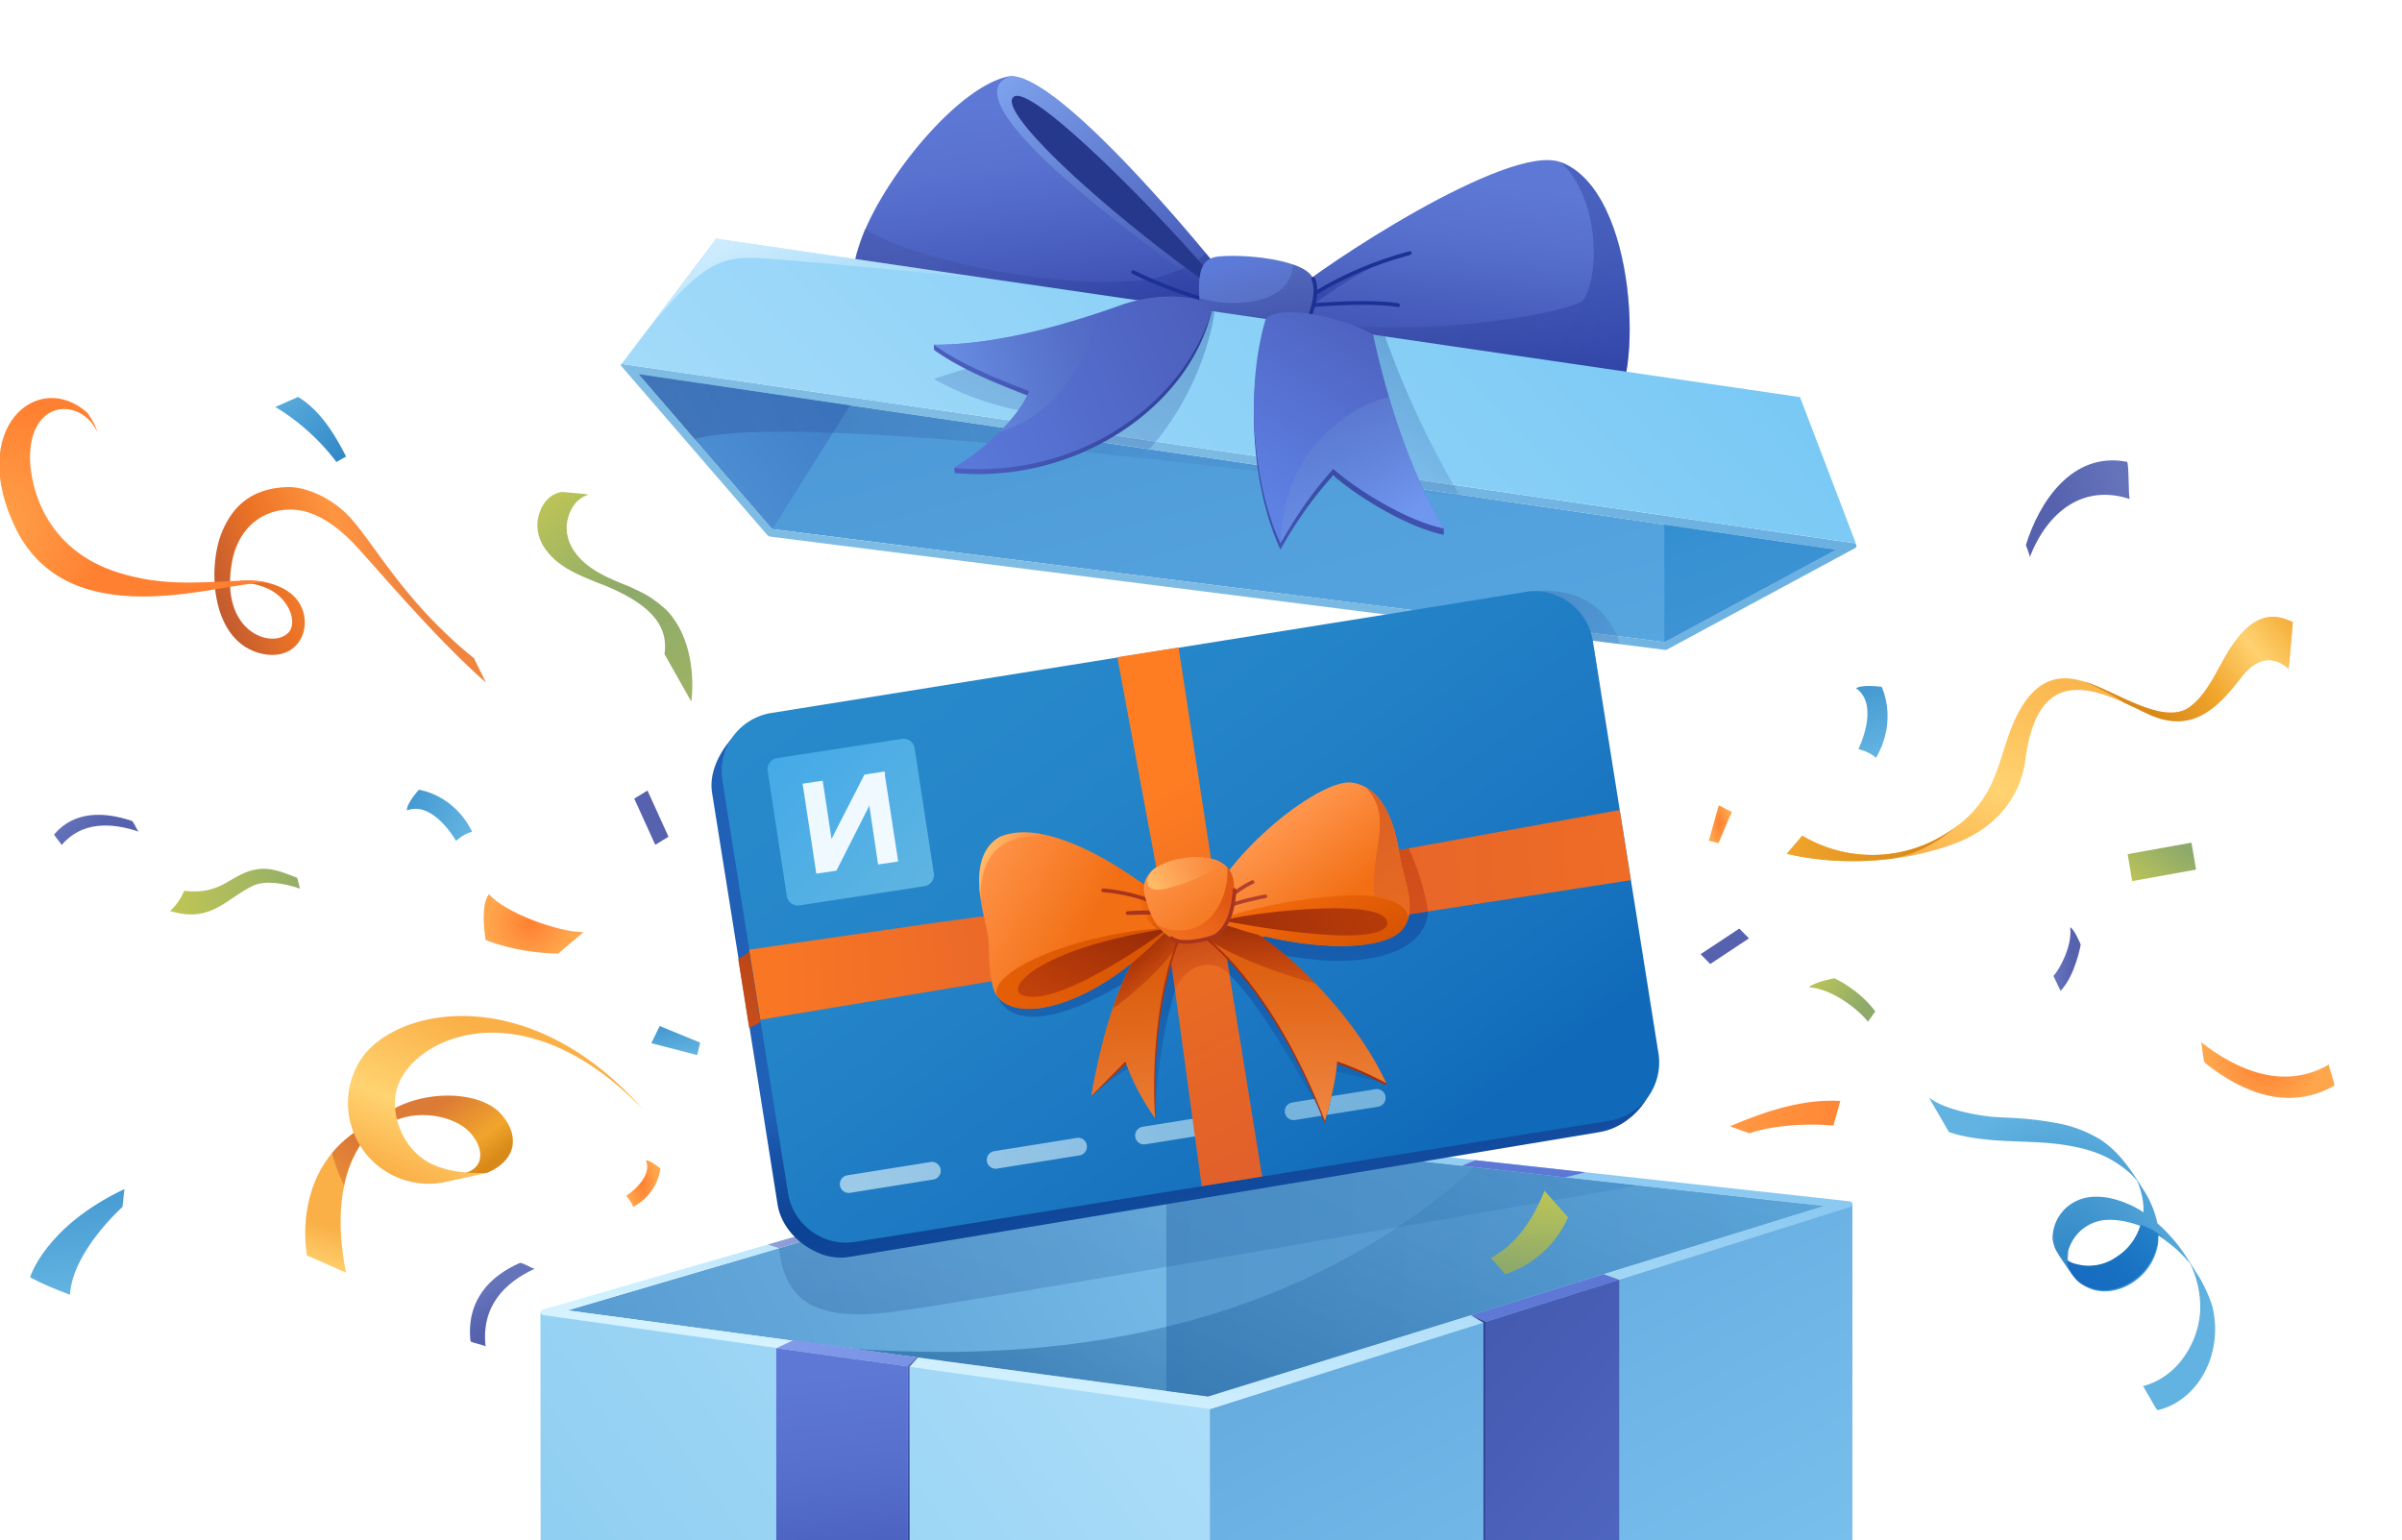 <svg xmlns="http://www.w3.org/2000/svg" fill="none" viewBox="0 0 343 220">
  <g clip-path="url(#a)">
    <g clip-path="url(#b)">
      <path fill="url(#c)" d="M55.98 159.13c-.95.51-2.1 1.34-3.2 2.6a16.26 16.26 0 0 0-3.63 7.59c-.68 3.22-.76 7.3.26 12.43l-5.57-2.45s-1.67-8.3 3.58-14.64a16.4 16.4 0 0 1 4.3-3.63 21 21 0 0 1 4.26-1.9Z"/>
      <path fill="url(#d)" d="M52.77 161.73a16.5 16.5 0 0 0-3.63 7.59 24.67 24.67 0 0 1-1.73-4.65 16.41 16.41 0 0 1 4.3-3.64l1.06.7Z"/>
      <path fill="url(#e)" d="M53.5 160.28c5.25-4.9 14.67-4.8 17.94-1.3 2.68 2.86 2.62 6.57-1.86 8.52-3.83.55-4.61.24-4.61.24 4.37-.21 4.37-3.59 2.15-6-1.9-2.08-6.21-3.15-9.71-2.07-5.2 1.6-4.91 1-4.91 1l1-.39Z"/>
      <path fill="url(#f)" d="M36.16 126.48c1.73-.79 4.36-.36 6.68.43l-.4-1.55c-2.03-.77-3.76-1.55-5.76-1.21-3.71.56-4.89 3.75-10.37 3.07-.8 1.88-1.92 2.76-2.03 2.88 5.87 1.8 7.95-1.75 11.88-3.62Z"/>
      <path fill="url(#g)" d="M261.93 139.7s-2.99.57-3.6 1.3c3.65.23 7.52 3.67 8.4 4.92l1.06-1.47c-2.42-3.26-5.86-4.74-5.86-4.74Z"/>
      <path fill="url(#h)" d="M59.82 112.79s4.95.6 7.6 6c-1.25.29-2.3 1.3-2.3 1.3s-3.25-5.8-7.01-4.35c-.08-1.01 1.7-2.95 1.7-2.95Z"/>
      <path fill="url(#i)" d="M94.3 166.87s-.26 3.53-3.88 5.5c-.3-.86-1-1.59-1-1.59s3.87-2.48 2.82-5.08c.66 0 2.05 1.17 2.05 1.17Z"/>
      <path fill="url(#j)" d="M39.32 58.12a31.1 31.1 0 0 1 8.72 7.86l1.38-.78c-1.81-3.58-3.9-6.72-6.85-8.51l-3.25 1.43Z"/>
      <path fill="url(#k)" d="M262.78 157.23c-5.13-.31-10.42 1.33-15.75 3.62l2.78 1c3.79-1.32 9.1-1.4 12-1.11l.98-3.51Z"/>
      <path fill="url(#l)" d="m90.57 114.05 3 6.6 1.89-1.15-3-6.6-1.89 1.15Z"/>
      <path fill="url(#m)" d="M98.71 100.2c.36-2.7.26-8.12-2.6-11.96-.65-.99-1.9-2.01-2.87-2.67-1.02-.76-2.2-1.23-3.28-1.76-2.2-.9-4.42-1.73-6.3-3.28-1.6-1.32-2.82-3.19-2.74-5.37.1-1.93 1.23-4.07 3.22-4.53-.1.06-.55-.06-.63-.08l-1.42-.13-1.43-.13c-.15-.04-.4-.02-.65 0-1.82.41-2.9 2.08-3.21 3.87-.31 2.12.58 3.98 2.07 5.43 1.68 1.67 3.88 2.57 6 3.45 9.1 3.32 10.51 7.02 10.02 10.38l3.83 6.78Z"/>
      <path fill="url(#n)" d="M315.85 186.32a22.29 22.29 0 0 0-1.7-3.76c-1.18-1.83-2.27-3.75-3.68-5.41-.75-.87-1.5-1.66-2.4-2.45a14.1 14.1 0 0 0-1.8-4.49c-1.76-2.78-3.45-5.57-6.32-7.45a17.98 17.98 0 0 0-5.46-2.21c-3.97-.8-5.99-.83-9.95-1.05-2.02-.2-6.88-.97-9.1-2.78l2.86 4.95c1.95.68 4.06.95 6.16 1.15 3.8.3 7.59.14 11.32.86 1.94.35 3.73.88 5.45 1.8.98.55 1.8 1.1 2.62 1.8.5.4.91.87 1.33 1.35.6 1.44.96 2.97.91 4.5-.74-.47-1.4-.85-2.13-1.16-2.28-1-5.12-1.57-7.43-.47a5.92 5.92 0 0 0-3.43 5.26c.01.49.19 1.05.36 1.53.51 1.04 1.26 2 1.93 3.03.5.72.92 1.35 1.58 1.9.58.4 1.15.7 1.8.93 2.12.67 4.36.05 6.1-1.2a8.1 8.1 0 0 0 3.34-5.58c0-.32-.01-.65.06-.9.99.71 1.97 1.42 2.88 2.28.5.47 1 1.03 1.5 1.58l.08.08a14.35 14.35 0 0 1 1.45 6.84c-.29 4.78-3.48 9.55-8.21 10.71.08 0 .33.4.33.48l.76 1.28c.08.15.93 1.75 1.09 1.67a9.56 9.56 0 0 0 3.2-1.45c4.28-3.02 5.83-8.72 4.5-13.62Zm-10.2-11.24a8.4 8.4 0 0 1-3.43 4.53c-1.75 1.1-3.92 1.63-5.95.95a3.08 3.08 0 0 1-1.06-.45c-.02-.73.04-1.46.35-2.12a6.04 6.04 0 0 1 5.07-3.76c1.7-.12 3.4.25 5.03.85Z"/>
      <path fill="url(#o)" d="M295.64 181.55c.34.55.68 1.03 1.25 1.5.5.4 1.15.7 1.8.93 2.11.68 4.36.06 6.1-1.2a8.1 8.1 0 0 0 3.34-5.58c0-.32-.01-.64.06-.89.17.16.41.23.58.4v-.09a9.2 9.2 0 0 0-3.11-1.7 7.97 7.97 0 0 1-3.36 4.53 6.83 6.83 0 0 1-5.95 1.03 3.06 3.06 0 0 1-1.06-.46 4 4 0 0 1 .13-1.38 3.23 3.23 0 0 0 .23 2.9Z"/>
      <path fill="url(#p)" d="M18.82 117.23c-3.9-1.3-8.16-1.48-11.07 1.91-.13.12 1.12 1.45 1.03 1.56 2.9-3.43 7.15-3.25 11.07-1.92-.18-.06-.43-.64-.51-.78-.08-.13-.34-.7-.52-.77Z"/>
      <path fill="url(#q)" d="M289.29 77.84c.08.28.62 1.5.54 1.76 2.52-6.49 7.63-10.55 14.32-8.32-.26-.07-.1-5.28-.43-5.33-7.92-1.53-12.6 5.93-14.43 11.9Z"/>
      <path fill="url(#r)" d="M314.91 151.83c5.38 4.29 11.95 6.87 18.4 3.23.24-.2-.96-2.96-.7-3.05-6.38 3.69-12.97 1-18.38-3.23.18.14.28 1.28.31 1.5.04.33.13 1.36.38 1.55Z"/>
      <path fill="url(#s)" d="M74.22 180.37c-4.21 1.87-7.65 5.25-7.04 11.15.06.25 2.17.58 2.16.8-.66-5.87 2.85-9.22 7.04-11.14-.14.06-.9-.35-1.05-.42-.22-.1-.92-.47-1.1-.39Z"/>
      <path fill="url(#t)" d="M297.12 134.91s-.86-2.16-1.51-2.49c.36 2.7-1.59 6.13-2.38 6.96l1.01 2.13c2.13-2.23 2.88-6.6 2.88-6.6Z"/>
      <path fill="url(#u)" d="M268.69 98.08s2.37 4.69-.8 10.15c-.99-.93-2.52-1.24-2.52-1.24s3.14-6.25-.33-8.7c.9-.59 3.64-.2 3.64-.2Z"/>
      <path fill="url(#v)" d="M4.3 182.41s2.1-7.21 13.47-12.6l-.28 2.56s-7.15 6.35-7.5 12.54c-4.18-1.57-5.68-2.5-5.68-2.5Z"/>
      <path fill="url(#w)" d="m79.7 136.19 3.62-3.07c-3.52.04-11.28-2.79-13.49-5.42-1.35 1.64-.48 6.54-.48 6.54s4.2 1.84 10.35 1.95Z"/>
      <path fill="url(#x)" d="m248.37 132.61-5.53 3.66 1.38 1.4 5.53-3.66-1.38-1.4Z"/>
      <path fill="url(#y)" d="m99.99 148.9-5.79-2.37-1.19 2.45 6.55 1.7.42-1.8v.01Z"/>
      <path fill="url(#z)" d="m245.4 120.41 1.9-4.45-1.87-.95-1.41 5.05 1.38.35Z"/>
      <path fill="url(#A)" d="m304.47 125.83 9.12-1.64-.65-3.85-9.12 1.64.65 3.85Z"/>
      <path fill="url(#B)" d="M172.8 200.18V220H77.2l-.03-32.6 33.68 4.5 18.2 2.43 43.75 5.85Z"/>
      <path fill="url(#C)" d="M264.52 171.87V220h-91.76v-18.78h.04l39.41-12.61 19.01-6.09 33.3-10.65Z"/>
      <path fill="url(#D)" d="m262.2 78.5-24.53 13.2-127.38-16.14L99.18 62.7l-6.4-7.45-1.6-1.8.3.05 29.9 4.4 116.29 17.02 16.58 2.46 7.95 1.12Z"/>
      <path fill="url(#E)" d="m265.07 77.8-.04-.05a.28.28 0 0 0-.26-.18l-57.21-8.32-12.6-1.84L88.82 51.98h-.08a.1.1 0 0 0-.06.03v.04c-.03.03-.03.15 0 .18l20.86 24.15c.11.14.3.22.48.26l105.02 13.29 16.25 2.06 6.48.82c.07 0 .19 0 .26-.04l26.88-14.5c.19-.1.23-.3.15-.48Zm-27.4 13.89-6.74-.86-15.35-1.94-105.29-13.33-14.41-16.7-3.63-4.2-1.02-1.2.24.04.4.06 96.54 14.15 8.07 1.19 11.9 1.74 35.03 5.13 18.8 2.73-24.54 13.19Z"/>
      <path fill="url(#F)" d="M173.5 40.35a59.5 59.5 0 0 0-12.86-15.57l-11-9.5s-5.7-3.84-6.25-3.2c-.6.63-.64 9.38-.3 10.24.33.85 10.74 13.34 11.78 14.23 1.04.9 13.84 6.3 13.84 6.3l4.75.78.04-3.28Z"/>
      <path fill="url(#G)" d="m176.66 43.4-1.75.34-2.08.37-19.78 3.58-.49.08-6.95 1.23s-3.16-.56-7.17-1.53c-6.62-1.64-15.62-4.54-16.4-8.38-.04-.19-.04-.38-.04-.56-.03-.82.19-1.86.56-3.02.26-.85.6-1.78 1-2.75 3.68-8.54 13.31-20.16 20.23-21.8 6.54-1.64 28.47 25.22 30.04 27.2.07.07.07.1.07.1l-.33 2.1a2.6 2.6 0 0 0-.56-.86c-.15-.19-.3-.38-.4-.56-4.77-5.92-25.44-27.53-27.93-25.07-2.16 2.12 12.38 15.64 27.51 26.45.45.33.93.63 1.38.93.3.22.63.45.93.63l.22.15.49.34h.03c.41.37.9.7 1.42 1.04Z"/>
      <path fill="url(#H)" fill-rule="evenodd" d="M172.8 39.22a3.3 3.3 0 0 1-.2-.28c-4.76-5.92-25.43-27.53-27.92-25.07-2.16 2.12 12.38 15.64 27.51 26.45l.6.42v.1h-.82s-38.05-26-27.85-29.9c.16-.03.32-.05.5-.04 4.42.29 13.46 9.3 20.33 16.9 2.87 3.2 5.58 6.4 7.84 9.18v2.24Z" clip-rule="evenodd"/>
      <path fill="url(#I)" d="m175.2 42.03-.07.3v.07l-.22 1.23v.08l-.34 1.71-.48 2.61-21.04-.4h-.49l-14.13-.3c-6.61-1.64-15.61-4.55-16.4-8.43-.03-.1-.03-.26-.07-.44-.03-.82.19-1.87.56-3.02.26-.85.6-1.79 1-2.76 4.8 3.47 24.2 8.56 38.78 7.42 4.86-.38 8.9-2.81 9.88-3.95l1.64 2.01c1.45.08-2.53 3.58-1.48 3.61.44.04.85 0 1.19.04.37 0 .67 0 .89.04h.26c.33.19.52.19.52.19v-.01Z"/>
      <path fill="url(#J)" d="M230.05 58.2c-4.54 3.13-18.74-2.02-18.74-2.02l-30.45-9.27.11-.15 2.46-4.1c5.31-4.7 31.9-22.2 39.37-19.52 11.26 4.1 11.78 31.96 7.25 35.06Z"/>
      <path fill="url(#K)" d="M198.97 36.83c-5.4 2.04-11.57 6.6-12.89 7.93-.84 5.73-2.49 4.67-2.49 4.67l-.5-3.14.86-4.35 2.72.6s3.42-2.05 5.12-2.84c2.19-1.25 7.18-2.87 7.18-2.87Z"/>
      <path fill="url(#L)" d="M230.05 58.2c-4.54 3.13-18.74-2.02-18.74-2.02l-30.45-9.27.11-.15 2.27-1.45c18.07 3.68 40.83-.61 42.82-2.43 2.43-3.53 2.38-14.64-3.26-19.78 11.26 4.14 11.78 32 7.25 35.1Z"/>
      <path fill="url(#M)" d="M217.03 56.9c8.1 1.37 12.72.44 12.53-.75-.3-1.6-11.12-3.1-37.07-5.29-16.91-1.45 24.54 6.04 24.54 6.04Z"/>
      <path stroke="#1D3094" stroke-linecap="round" stroke-linejoin="round" stroke-width=".53" d="M184.61 44.05c.74-.53 6.73-5.26 16.7-7.9"/>
      <path stroke="#1D3094" stroke-linecap="round" stroke-linejoin="round" stroke-width=".53" d="M183.95 44.06c2.27-.56 11.77-1.18 15.69-.47m-27.18-.7a59.85 59.85 0 0 1-10.64-4.03"/>
      <path fill="url(#N)" d="M187.51 43.34a27.12 27.12 0 0 1-2.9 6.55l-12.97-4.4-.07-.03c-.08-.56-.15-1.12-.19-1.6-.48-4.73.11-6.52 1.86-7.08 1.45-.45 7.62-.33 11.4 1 1.27.43 2.27 1.01 2.73 1.76a2.8 2.8 0 0 1 .12.21c.18.36.27.77.3 1.22.05.71-.06 1.52-.27 2.37Z"/>
      <path fill="url(#O)" d="M187.81 41.13c.08 4.11-3.1 8.62-3.19 8.76l-12.94-4.25-.04-.16c-.13-.63-.3-2.51-.36-2.95 3.28 1.26 12.98 1.64 13.36-4.76 1.27.44 2.27 1.02 2.73 1.76a2.76 2.76 0 0 1 .12.22c.15.37.25.78.3 1.22.02.05.02.1.03.16Z"/>
      <path stroke="#1D3094" stroke-linecap="round" stroke-linejoin="round" stroke-width=".53" d="M187.52 39.83s1.49 2.42-2 8.46"/>
      <path fill="url(#P)" d="m260.42 172.24-87.93 27.2-5.95-.79-45.16-6.08h-.01l-40.34-5.43 30.22-8.89c24.47-7.21 54.96-16.22 55.3-16.44l34.55 3.84 32.83 3.64 26.5 2.95Z"/>
      <path fill="url(#Q)" d="m166.55 161.8 93.87 10.44-87.93 27.2-5.94-.79-85.52-11.51s84.96-24.96 85.52-25.33Zm-.3-1.15.4.49c-2.56.9-76.66 22.28-89.19 25.9-.4.1-.37.7.08.77l95.21 13.42 91.5-28.88c.41-.1.34-.74-.07-.78l-97.26-10.7-.67-.22Z"/>
      <path fill="url(#R)" d="m260.43 172.23-87.93 27.2-5.95-.79V161.8s93.32 10.43 93.88 10.43Z"/>
      <path fill="url(#S)" fill-opacity=".65" d="M233.93 169.3c-22.9 3.99-97.7 17-106.79 18.1-11.27 1.38-15.11-2.03-15.9-9.15 24.48-7.21 54.97-16.22 55.3-16.44l34.57 3.84 32.82 3.64Z" opacity=".61"/>
      <path fill="url(#T)" d="m190.67 166.87.15-.34c.3.08-.15.34-.15.34Z" opacity=".46"/>
      <path fill="url(#U)" d="m109.66 177.73 1.59.52 5.77-1.7-1.14-.63-6.22 1.81Z"/>
      <path fill="url(#V)" d="M117.18 179.05c-3.05-1.15-5.62-3.83-6.14-7l-2.82-17.84-6.55-41.06c-.81-5.4 5.32-11.07 8.03-11l106.63-15.98c4.58-.74 10.38 2.54 11.38 7.2l8.56 58.27c.75 4.58-3.32 9.34-7.93 10.05L137 176.9l-15.54 2.57c-1.41.3-2.9.11-4.28-.4Z"/>
      <path fill="url(#W)" fill-opacity=".69" d="m231.3 91.98-16.26-2.05.53-1.04 1.9-3.7c.22-.42.63-.7 1.1-.74 8.1-.72 11 3.39 12.36 6.38.12.28.2.57.28.85l.08.3Z" opacity=".61"/>
      <path fill="url(#X)" d="M116.77 176.41a8.4 8.4 0 0 1-4.24-6.03l-2.94-18.33-6.43-40.58a8.42 8.42 0 0 1 6.99-9.65l90.68-14.53 16.99-2.75a8.4 8.4 0 0 1 9.48 6.26l.15.7 9.37 58.9a8.42 8.42 0 0 1-7 9.65L136.85 175l-10.4 1.68-4.32.67a8.16 8.16 0 0 1-5.35-.93Z"/>
      <g opacity=".7">
        <path fill="url(#Y)" d="m132.88 165.95-11.88 1.9a1.26 1.26 0 0 0 .4 2.5l11.87-1.9a1.26 1.26 0 0 0-.4-2.5Z"/>
        <path fill="url(#Z)" d="m153.85 162.5-11.88 1.9a1.26 1.26 0 0 0 .4 2.49l11.87-1.9a1.27 1.27 0 0 0-.4-2.5Z"/>
        <path fill="url(#aa)" d="m175.03 159.02-11.87 1.9a1.26 1.26 0 0 0 .4 2.5l11.87-1.9a1.26 1.26 0 0 0-.4-2.5Z"/>
        <path fill="url(#ab)" d="M197.85 156.6a1.26 1.26 0 0 0-1.45-1.05l-11.87 1.9a1.26 1.26 0 0 0 .4 2.5l11.87-1.9a1.26 1.26 0 0 0 1.04-1.45Z"/>
      </g>
      <path fill="url(#ac)" d="M203.93 130.16c-.35 6.01-9.1 8.53-20.88 6.2-11.77-2.33 3.68 10.08 3.68 10.08l11.24 8.26-7.3-1.7-1.47 7.1s-10.43-19.81-15.03-21.87c-4.6-2.05-6.03 2.27-6.03 2.27s-2.83 7.37-3.19 19.2l-2.4-7.27c-.89-.58-3.57 1.42-6.73 4.1l5.93-16.93s-15.78 10.7-19.41 2.57c-3.64-8.13 28.01-14.33 28.01-14.33l29.94-3.77 3.64 6.1Z"/>
      <path fill="url(#ad)" d="m128.78 105.52-17.82 2.75a1.6 1.6 0 0 0-1.34 1.83l2.73 17.85c.13.87.96 1.48 1.83 1.35l17.82-2.74a1.62 1.62 0 0 0 1.35-1.83l-2.74-17.86a1.6 1.6 0 0 0-1.83-1.35Z"/>
      <path fill="url(#ae)" d="m126.4 110.57-.1-.39-2.86.44-4.7 9.19-1.26-8.32-2.87.43 1.96 12.85 2.87-.43 4.7-9.28 1.25 8.4 2.87-.43-1.91-12.41.04-.05Z"/>
      <path fill="url(#af)" d="m232.88 125.7-28.95 4.46-4.2.65-28.98 4.47-46.55 7.75-15.62 2.6-1.6-10.01 25.81-3.73 37.1-5.07 29.3-5.32 1.7-.3 30.39-5.52 1.6 10.02Z"/>
      <path fill="url(#ag)" d="m203.93 130.16-4.2.65-1.76-3.82 1.22-5.49 1.97-.34a35.63 35.63 0 0 1 2.77 9Z"/>
      <path fill="url(#ah)" d="m180.22 168.03-8.62 1.37-3.8-27.9-1.58-11.62-.01-.08-6.66-35.95 8.74-1.38 5.62 36.51.96 5.97.7 4.26 4.66 28.82Z"/>
      <path fill="url(#ai)" d="M175.56 139.2c-2.32-2.56-6.26-1.6-7.76 2.3l-1.59-11.62 5.59-2.9s1.8 4.39 3.07 7.97l.69 4.26Z"/>
      <path fill="url(#aj)" d="M190.86 151.9c-.16 3.29-1.74 8.5-1.74 8.5s-7.44-21.08-20.5-28.81c0 0-3.1-2.73 2.18-1.92 2 .29 4.39 1.3 6.9 2.85 3.25 2 6.79 4.8 10.04 8.18 4.02 4.15 7.88 9.04 10.23 14.04l-.08.25s-3.53-1.96-7.02-3.1Z"/>
      <path fill="url(#ak)" d="M190.94 151.6c-.16 3.3-1.75 8.5-1.75 8.5s-7.43-21.07-20.5-28.8c0 0-3.09-2.73 2.19-1.91 1.99.28 4.39 1.3 6.9 2.84 3.25 2 6.79 4.8 10.03 8.18 4.1 4.24 7.8 9.24 10.16 14.29 0 0-3.54-1.96-7.03-3.1Z"/>
      <path fill="url(#al)" d="M187.85 140.41v.08s-10.07-2.73-15.43-6.35l1.46-1.87 3.94-.04c3.2 1.96 6.74 4.8 10.03 8.18Z"/>
      <path fill="url(#am)" d="M167.47 137c-2.31 7.4-2.8 16.84-2.4 22.7l-3.85-8.14-5.36 5s1.21-6.67 3.24-12.53c1.3-3.7 3.25-7.93 6.26-11.8 0 0 6.5-4.23 4.67-1.18a27.3 27.3 0 0 0-2.56 5.94Z"/>
      <path fill="url(#an)" d="M167.19 136.95c-2.23 7.45-2.68 16.85-2.23 22.75a32.59 32.59 0 0 1-4.27-8.1l-4.87 4.93s1.06-6.63 3.05-12.5A41.82 41.82 0 0 1 165 132.2s6.46-4.27 4.67-1.22a29.72 29.72 0 0 0-2.48 5.98Z"/>
      <path fill="url(#ao)" d="M169.7 130.97c-1.01 1.71-.93 1.8-1.58 4-1.01 1.95-5.48 6.47-9.22 9.07a41.8 41.8 0 0 1 6.13-11.84c0 .04 6.46-4.23 4.68-1.22Z"/>
      <path fill="url(#ap)" d="m166.82 127.35-.1 1.12-.23 2.8v.05l-.02.22-.09 1.02v.02l-.04.44v.1l-.07.07-1.56 1.53a45.1 45.1 0 0 1-2.45 2.22l-.5.42-.07.06c-8.02 6.52-15.9 8.07-18.84 5.35a3.57 3.57 0 0 1-.56-.65c-.2-.32-.4-.73-.52-1.18-.5-2.07-.53-4.07-.57-5.78-.04-.81-.08-1.58-.25-2.23-.12-.76-.62-2.47-.91-4.44-.48-3.21-.41-7.14 2.7-8.95 2.43-1.06 5.4-.76 8.38.19 4.37 1.38 8.77 4.15 11.46 6.04a53.22 53.22 0 0 1 2.66 1.99l.9-.23.68-.18Z"/>
      <path fill="url(#aq)" d="M167.31 133a2.6 2.6 0 0 1-.96.02c-2.31-.37-4.1-3.6-3.76-7.25l.8.57c1.16.85 1.85 1.42 1.85 1.42l.9-.23.6.94c1.29 2.16 2.1 4.25.57 4.54Z"/>
      <path stroke="#A8341E" stroke-linecap="round" stroke-linejoin="round" stroke-width=".52" d="M163.86 128.53c-2.85-1.14-6.34-1.38-6.34-1.38m6.74 3.19-3.25.06c.2-.04 2.84-.18 3.25-.06Z"/>
      <path fill="url(#ar)" d="M176.57 126.99c.04.12.04.24.04.37.6 3.58 3.9 5.65 3.9 5.65s-4.51-.4-5.45-1.87c-.93-1.46 1.5-4.15 1.5-4.15Z"/>
      <path fill="url(#as)" d="M167.98 132.46s-.95-.35-1.28.3c-.16.29-1.13 1.23-1.95 2-9.54 9.32-19.77 11.4-22.41 7.4-1.14-3.7 12.4-9.32 25.63-9.7Z"/>
      <path fill="url(#at)" d="M170.91 129.69c-.72 1.5-.05.16 0 0Z"/>
      <path fill="url(#au)" d="M201.1 131.1a5 5 0 0 1-.78 1.54c-.32.4-.75.75-1.27 1.04-4.04 2.3-13.72 1.68-21.55-.88-.61-.2-2.07-.56-2.68-.81-.53-.2.16-.28-.37-.53a26.21 26.21 0 0 1-3.53-1.79l.94-1.91c.08-.16.64 1.22.73 1.02 4.66-8.87 16.48-17.62 20.5-17.01.72.1 1.36.34 1.94.66 2.86 1.62 4.1 5.55 4.64 8.53.04.33.12.65.16.98.45 3.01 2.03 6.47 1.26 9.16Z"/>
      <path stroke="#B2412B" stroke-linecap="round" stroke-linejoin="round" stroke-width=".52" d="M180.7 128s-4.3.78-6.53 1.88c1.5-2.53 4.7-3.91 4.7-3.91"/>
      <path fill="url(#av)" d="M201.1 131.14a5.14 5.14 0 0 1-.78 1.55c-2.76 3.46-14.58 2.88-23.43 0l-1.83-.62c-.24-.08.91-1.01.38-1.26a74.03 74.03 0 0 1 16.28-2.89 21.9 21.9 0 0 1 4.57.1c2.8.43 4.74 1.43 4.8 3.07v.05Z"/>
      <path fill="url(#aw)" d="M166.12 133.06c.03-.09-.25-.33-.32-.32-17.71 2.87-22.48 8.5-19.73 9.42 5.03 1.84 19.73-8.77 20.05-9.1Z"/>
      <path fill="url(#ax)" d="M175.35 131.62c.03-.09-.01-.31.13-.36 3.9-.99 23.48-3.33 22.6.86-1.78 3.58-22.73-.5-22.73-.5Z"/>
      <path fill="url(#ay)" d="M173.52 133.66c-.57.37-4.55.98-5.16.81a6.87 6.87 0 0 1-3.04-2.28c-.98-1.18-1.46-2.88-1.87-4.35-.4-1.5.2-2.85 1.42-3.83a10.68 10.68 0 0 1 4.1-1.46 10 10 0 0 1 4.76.28c.6.25 1.1.58 1.5 1.02.53.61.85 1.39.93 2.44.2 2.49-.69 6.19-2.64 7.37Z"/>
      <path fill="url(#az)" d="M173.53 133.66c-.57.37-4.55.98-5.16.81a6.87 6.87 0 0 1-3.05-2.28c6.14 2.65 10.2-2.64 9.95-8.34.53.61.85 1.39.94 2.44.16 2.48-.73 6.19-2.68 7.37Z"/>
      <path fill="url(#aA)" d="M166.36 126.94c-2.23.53-3.33-.65-1.82-2.64a8.7 8.7 0 0 1 4.42-1.71 10 10 0 0 1 4.75.28c.74 1.43-4.54 3.42-7.34 4.07Z"/>
      <path stroke="#A8341E" stroke-linecap="round" stroke-linejoin="round" stroke-width=".52" d="M167.31 133.98c1.22 1.06 4.88.29 6.22-.32.69-.4 2.51-1.92 2.76-6.55"/>
      <path fill="url(#aB)" d="M121.38 57.9 110.3 75.56l-17.5-20.3-1.57-1.8 30.15 4.44Z"/>
      <path fill="url(#aC)" d="m262.2 78.5-24.53 13.2V74.93l24.54 3.58Z"/>
      <path fill="url(#aD)" fill-opacity=".69" d="M254.77 77.53c-1.82-.3-135.52-20.67-155.56-14.82l-6.43-7.45-1.56-1.83.3.04 29.89 4.4 116.3 17.06 16.58 2.42.48.19Z" opacity=".61"/>
      <path fill="url(#aE)" d="M265.07 77.76a.28.28 0 0 0-.26-.19l-57.26-8.33-12.6-1.83-30.24-4.4-8.69-1.26-67.18-9.77h-.02c-.04 0-.06 0-.1.03l.03-.03 1-1.31 12.51-16.58 41 6h.05l29.56 4.32.17.02 17.99 2.63 6.75.99 59.26 8.66 8.03 21.04Z"/>
      <path fill="url(#aF)" fill-opacity=".69" d="m208.37 70.64-11.9-1.74-1.52-1.49-3.92-3.8V47.05l6.75.99a130.7 130.7 0 0 0 9.77 21.2l.82 1.4Z" opacity=".61"/>
      <path fill="url(#aG)" d="M151.12 119.72c-7.08-1.3-11.3 1.53-11.08 8.76-.48-3.2-.41-7.13 2.7-8.94 2.43-1.06 5.4-.76 8.38.18Z"/>
      <path fill="url(#aH)" d="M201.1 131.1c-.06-1.65-2-2.65-4.8-3.08-.81-6.1 2.89-11.25-1.27-15.58 2.86 1.61 4.1 5.55 4.64 8.53.05.32.13.65.17.97.44 3.01 2.03 6.47 1.25 9.16Z"/>
      <path fill="url(#aI)" fill-opacity=".69" d="m260.42 172.24-87.93 27.2-5.94-.79-45.17-6.08c43.94 3.3 71.58-10.05 89.24-25.87l49.8 5.54Z" opacity=".61"/>
      <path fill="url(#aJ)" d="m229 181.97 2.21.8-19.01 6-2.18-.95 18.97-5.85Z"/>
      <path fill="url(#aK)" d="M231.22 182.77V220H212.2v-31.23l19-6Z"/>
      <path fill="url(#aL)" fill-opacity=".69" d="m172.96 44.43.46.06c-.05.95-1.5 10.74-9.24 19.63l-8.69-1.26c1.5-1.27 2.08-3.65-3.84-3.65-9.96 0-18.28-5.08-18.28-5.08s4.13-1.65 15.96-4.24l23.53-5.48.1.02Z" opacity=".61"/>
      <path fill="url(#aM)" d="M206.16 76.38c-5.18-1.07-12.25-5.39-15.78-8.5a57.3 57.3 0 0 0-7.54 10.62c-4.02-8.68-5.03-22.28-2.09-32.05 2.1-2.15 10.89-.29 15.32 2.23 2.11 9.81 4.34 18.62 10.1 26.8v.9h-.01Z"/>
      <path fill="url(#aN)" d="M133.37 49.96c3.84 2.77 8.8 4.77 13.58 6.61-1.3 3.6-6.8 7.74-10.65 10.25v.73c16.9 1.6 33.34-8.97 36.75-23.18-.73-1.1-1.53-1.05-4.48-1.26a20.8 20.8 0 0 0-8.46 1.18c-6.84 2.4-16.77 5.67-26.74 4.94v.73Z"/>
      <path fill="url(#aO)" d="M206.16 75.47c-5.18-1.08-12.25-5.4-15.77-8.51-2 2.22-4.44 5.2-7.53 10.6l-.02.03c-4.02-8.68-5.03-22.28-2.09-32.06 2.1-2.15 10.89-.28 15.32 2.23a123 123 0 0 0 2.27 8.93c2.01 6.85 4.62 13.32 7.82 18.78Z"/>
      <path fill="url(#aP)" d="M173.05 44.37c-4.33 14.03-19.85 24.05-36.75 22.46a39.4 39.4 0 0 0 6.43-5.16c1.93-1.93 3.56-4 4.22-5.82-4.78-1.84-9.74-3.85-13.58-6.61 8.3 0 16.93-2.39 23.62-4.6 1.1-.37 2.13-.73 3.11-1.08 2.72-.95 5.6-1.37 8.47-1.17 2.95.2 3.76.88 4.48 1.98Z"/>
      <path fill="url(#aQ)" d="m130.87 193.85-1.27 1.29-18.75-2.59 2.46-1.17 17.56 2.47Z"/>
      <path fill="url(#aR)" d="M129.6 195.14V220h-18.75v-27.45l18.75 2.59Z"/>
      <path fill="url(#aS)" d="m131.06 193.87-.2-.02-1.26 1.29V220h.28v-24.8l1.18-1.33Z"/>
      <path fill="url(#aT)" d="m210.02 187.82 2.18.95V220h-.37v-31.11l-1.8-1.06Z"/>
      <path fill="url(#aU)" d="m223.5 168.14 2.89-.72-15.72-1.73-1.93.8 14.76 1.65Z"/>
      <path fill="url(#aV)" d="M156.99 44.63c-.8 3.23-4.2 14.17-14.26 17.04 1.93-1.93 3.56-4 4.22-5.82-4.78-1.85-9.74-3.85-13.58-6.61 8.3 0 16.93-2.39 23.62-4.61Z"/>
      <path fill="url(#aW)" d="M206.16 75.47c-5.18-1.08-12.25-5.4-15.77-8.52-2 2.22-4.44 5.2-7.53 10.6.44-14.55 11.25-19.94 15.47-20.86 2.02 6.84 4.63 13.32 7.83 18.78Z"/>
      <path fill="url(#aX)" d="M143.26 40.08c-1.43-.14-31.84-3.26-36.14-3.26-4.93 0-8.17 1.66-17.37 13.85l12.51-16.58 41 6Z"/>
      <path fill="url(#aY)" d="M327.4 88.85s-.48 5.8-.6 6.64c-.02.08-3.14-3.5-6.76 1.24-3.57 4.67-7.24 8.18-13.54 5.13-1-.48-2.05-1-3.1-1.47-6.01-2.7-12.55-4.17-14.17 8.03-.8 6.11-4.9 10.1-10.15 12.07a39.31 39.31 0 0 1-9.04 2.16 42.8 42.8 0 0 1-14.88-.72l2.2-2.58a19.58 19.58 0 0 0 20.13-.07c.86-.5 1.62-1.03 2.3-1.57l.07-.05c4.79-3.83 5.45-8.36 6.94-12.58 1.6-4.55 4.38-9.36 9.98-7.96.27.06.56.13.86.22 4.38 1.31 10.86 6.06 14.7 3.86 2.84-1.83 4.25-5.62 6.01-8.4 3.6-5.67 6.62-5.09 9.05-3.95Z"/>
      <path fill="url(#aZ)" d="M327.4 88.85s-.48 5.8-.6 6.64c-.02.08-3.14-3.5-6.76 1.24-3.57 4.67-7.24 8.18-13.54 5.13-1-.48-2.05-1-3.1-1.47-1.44-.95-3.32-2-5.76-3.05 4.38 1.31 10.86 6.06 14.7 3.86 2.84-1.83 4.25-5.62 6.01-8.4 3.6-5.67 6.62-5.09 9.05-3.95Z"/>
      <path fill="url(#ba)" d="M279.8 117.7c-2.8 2.3-5.58 4.23-9.76 4.94-5.29.64-10.63.34-14.88-.72l2.2-2.57a19.58 19.58 0 0 0 20.13-.07c.86-.5 1.62-1.03 2.3-1.57Z"/>
      <path fill="url(#bb)" d="m69.58 167.5-5.85 1.27a11.5 11.5 0 0 1-12.84-6.13 11.46 11.46 0 0 1 .5-11.12c4.77-7.68 24.08-11.68 40.46 6.95-16.99-17.63-32.82-10.45-35.12-3.16-1.15 3.68.76 8.79 4.68 10.8 3.48 1.79 8.17 1.38 8.17 1.38Z"/>
      <path fill="url(#bc)" d="M214.94 181.97a14.83 14.83 0 0 0 8.98-8.12l-3.37-3.8c-1.83 4.61-4.36 7.86-7.66 9.59l2.05 2.33Z"/>
      <path fill="url(#bd)" d="m105.42 136.99 1.58-1.06 1.6 10.04-1.62.87-1.56-9.85Z"/>
    </g>
    <path fill="url(#be)" d="M69.41 97.5c-7.68-6.73-16.85-17.83-19.24-20.22-2.38-2.38-4.69-3.82-6.93-4.32-4.4-.91-9.04 1.46-10.11 7.3-1.82 10.07 5.77 12.5 8.07 10.08 1.41-1.52-.07-5.37-3.64-6.55-1.37-.5-2.03-.47-3.35-.5-.26-.07.26-.29 0-.32 0 0 .25-.06.68-.03 1.1-.07 3.3-.07 5.64 1.15.18.08.35.2.53.33 4.41 2.84 2.71 10.22-3.53 8.97-7.46-1.55-7.96-12.39-5.8-17.5 1.6-3.78 4.35-6.17 9.29-6.33 2.25-.08 5.63 1.14 8.32 3.68 3.65 3.45 7.83 12.3 18.35 20.77l1.72 3.5Z"/>
    <path fill="url(#bf)" d="M12.46 58.95s1.1 1.42 1.43 2.74c-2.31-4.98-9.8-4.77-9.6 4.02.12 3.68 2 12.74 12.62 16.07 6.24 1.93 11.16 1.42 17.45 1.15 1.44-.09 3.33.07 4.07.35-4.7-.94-28.02 8.54-36.13-7.7-7.1-14.38 3.1-22.96 10.17-16.63Z"/>
  </g>
  <defs>
    <linearGradient id="c" x1="41.7" x2="47.46" y1="185.87" y2="164.06" gradientUnits="userSpaceOnUse">
      <stop offset=".22" stop-color="#FFD371"/>
      <stop offset=".52" stop-color="#FAB047"/>
    </linearGradient>
    <linearGradient id="d" x1="40.24" x2="54.77" y1="181.7" y2="155.25" gradientUnits="userSpaceOnUse">
      <stop stop-color="#EC7326" stop-opacity="0"/>
      <stop offset="1" stop-color="#C25B2F"/>
    </linearGradient>
    <linearGradient id="e" x1="64.58" x2="71.84" y1="156.47" y2="166.11" gradientUnits="userSpaceOnUse">
      <stop stop-color="#DC7B35"/>
      <stop offset=".6" stop-color="#F1A52C"/>
      <stop offset=".91" stop-color="#D88919"/>
    </linearGradient>
    <linearGradient id="f" x1="48.33" x2="24.79" y1="125.13" y2="128.4" gradientUnits="userSpaceOnUse">
      <stop offset=".11" stop-color="#8DAA6B"/>
      <stop offset=".95" stop-color="#BCC456"/>
    </linearGradient>
    <linearGradient id="g" x1="266.01" x2="258.82" y1="145.93" y2="139.9" gradientUnits="userSpaceOnUse">
      <stop offset=".11" stop-color="#8DAA6B"/>
      <stop offset="1" stop-color="#BCC456"/>
    </linearGradient>
    <linearGradient id="h" x1="52.94" x2="66.96" y1="113.14" y2="117.89" gradientUnits="userSpaceOnUse">
      <stop stop-color="#3389C7"/>
      <stop offset="1" stop-color="#62B3E1"/>
    </linearGradient>
    <linearGradient id="j" x1="39.32" x2="48.78" y1="54.32" y2="65.13" gradientUnits="userSpaceOnUse">
      <stop stop-color="#62B3E1"/>
      <stop offset="1" stop-color="#3389C7"/>
    </linearGradient>
    <linearGradient id="l" x1="67.52" x2="72.63" y1="100.83" y2="104.01" gradientUnits="userSpaceOnUse">
      <stop offset=".12" stop-color="#6573BB"/>
      <stop offset=".68" stop-color="#5662AE"/>
    </linearGradient>
    <linearGradient id="m" x1="101.68" x2="76.28" y1="102.63" y2="68.24" gradientUnits="userSpaceOnUse">
      <stop stop-color="#A1B562"/>
      <stop offset=".51" stop-color="#8DAA6B"/>
      <stop offset=".92" stop-color="#BCC456"/>
    </linearGradient>
    <linearGradient id="o" x1="297.62" x2="308.68" y1="183.52" y2="171.56" gradientUnits="userSpaceOnUse">
      <stop stop-color="#156CC1"/>
      <stop offset=".35" stop-color="#1971C2"/>
      <stop offset=".81" stop-color="#2581C8"/>
      <stop offset="1" stop-color="#2C8BCB"/>
    </linearGradient>
    <linearGradient id="p" x1="7.79" x2="17.16" y1="115.6" y2="120.82" gradientUnits="userSpaceOnUse">
      <stop offset=".12" stop-color="#6573BB"/>
      <stop offset=".68" stop-color="#5662AE"/>
    </linearGradient>
    <linearGradient id="q" x1="304.69" x2="288.5" y1="70.62" y2="74.08" gradientUnits="userSpaceOnUse">
      <stop offset=".12" stop-color="#6573BB"/>
      <stop offset=".68" stop-color="#5662AE"/>
    </linearGradient>
    <linearGradient id="s" x1="69.86" x2="73.59" y1="182.85" y2="190.71" gradientUnits="userSpaceOnUse">
      <stop offset=".12" stop-color="#6573BB"/>
      <stop offset=".68" stop-color="#5662AE"/>
    </linearGradient>
    <linearGradient id="t" x1="293.35" x2="297.07" y1="136.12" y2="136.2" gradientUnits="userSpaceOnUse">
      <stop offset=".12" stop-color="#6573BB"/>
      <stop offset=".68" stop-color="#5662AE"/>
    </linearGradient>
    <linearGradient id="u" x1="264.34" x2="268.4" y1="92.32" y2="107.38" gradientUnits="userSpaceOnUse">
      <stop stop-color="#3389C7"/>
      <stop offset="1" stop-color="#62B3E1"/>
    </linearGradient>
    <linearGradient id="v" x1="2.21" x2="5.29" y1="161.52" y2="184.85" gradientUnits="userSpaceOnUse">
      <stop stop-color="#3389C7"/>
      <stop offset="1" stop-color="#62B3E1"/>
    </linearGradient>
    <linearGradient id="x" x1="256.34" x2="254.42" y1="108.38" y2="113.44" gradientUnits="userSpaceOnUse">
      <stop offset=".12" stop-color="#6573BB"/>
      <stop offset=".68" stop-color="#5662AE"/>
    </linearGradient>
    <linearGradient id="y" x1="90.62" x2="91.74" y1="144.56" y2="151.55" gradientUnits="userSpaceOnUse">
      <stop stop-color="#3389C7"/>
      <stop offset="1" stop-color="#62B3E1"/>
    </linearGradient>
    <linearGradient id="A" x1="305.68" x2="311.39" y1="127.1" y2="119.56" gradientUnits="userSpaceOnUse">
      <stop stop-color="#BCC456"/>
      <stop offset=".89" stop-color="#8DAA6B"/>
    </linearGradient>
    <linearGradient id="B" x1="70.26" x2="227.34" y1="259.74" y2="149.64" gradientUnits="userSpaceOnUse">
      <stop stop-color="#87CAEF"/>
      <stop offset="1" stop-color="#C2E9FF"/>
    </linearGradient>
    <linearGradient id="C" x1="271.14" x2="115.56" y1="220" y2="-61.66" gradientUnits="userSpaceOnUse">
      <stop stop-color="#79C0EE"/>
      <stop offset=".73" stop-color="#3677B8"/>
    </linearGradient>
    <linearGradient id="D" x1="370.1" x2="279.37" y1="153.22" y2="-177.15" gradientUnits="userSpaceOnUse">
      <stop offset=".07" stop-color="#63B4E9"/>
      <stop offset=".75" stop-color="#3C85CA"/>
    </linearGradient>
    <linearGradient id="E" x1="432.02" x2="174.1" y1="-28.83" y2="103.45" gradientUnits="userSpaceOnUse">
      <stop offset=".01" stop-color="#3C95D9"/>
      <stop offset="1" stop-color="#7FBCE4"/>
    </linearGradient>
    <linearGradient id="F" x1="193.04" x2="192.04" y1="60.94" y2="60.09" gradientUnits="userSpaceOnUse">
      <stop offset=".16" stop-color="#40509F"/>
      <stop offset=".8" stop-color="#293C8E"/>
      <stop offset="1" stop-color="#26388B"/>
    </linearGradient>
    <linearGradient id="G" x1="145.65" x2="149.96" y1="14.06" y2="45.18" gradientUnits="userSpaceOnUse">
      <stop stop-color="#5E78D5"/>
      <stop offset=".29" stop-color="#5972D0"/>
      <stop offset=".68" stop-color="#4A60C0"/>
      <stop offset="1" stop-color="#3A4DAF"/>
    </linearGradient>
    <linearGradient id="H" x1="173.37" x2="136.02" y1="42.93" y2="8.58" gradientUnits="userSpaceOnUse">
      <stop stop-color="#5670B5" stop-opacity="0"/>
      <stop offset=".95" stop-color="#85ACF6"/>
    </linearGradient>
    <linearGradient id="I" x1="127.93" x2="162.73" y1="28.88" y2="74.27" gradientUnits="userSpaceOnUse">
      <stop offset=".16" stop-color="#40509F" stop-opacity=".4"/>
      <stop offset="1" stop-color="#001889" stop-opacity=".3"/>
    </linearGradient>
    <linearGradient id="J" x1="219.08" x2="215.68" y1="26.95" y2="56.04" gradientUnits="userSpaceOnUse">
      <stop stop-color="#5E78D5"/>
      <stop offset=".28" stop-color="#5770CD"/>
      <stop offset=".73" stop-color="#4459B9"/>
      <stop offset="1" stop-color="#3648AA"/>
    </linearGradient>
    <linearGradient id="K" x1="227.56" x2="188.44" y1="20.96" y2="52.29" gradientUnits="userSpaceOnUse">
      <stop offset=".16" stop-color="#40509F" stop-opacity=".4"/>
      <stop offset="1" stop-color="#001889" stop-opacity=".3"/>
    </linearGradient>
    <linearGradient id="L" x1="186.67" x2="257.55" y1="14.16" y2="52.42" gradientUnits="userSpaceOnUse">
      <stop offset=".16" stop-color="#40509F" stop-opacity=".4"/>
      <stop offset="1" stop-color="#001889" stop-opacity=".3"/>
    </linearGradient>
    <linearGradient id="M" x1="194.09" x2="238.35" y1="56.25" y2="49.24" gradientUnits="userSpaceOnUse">
      <stop stop-color="#40509F"/>
      <stop offset="1" stop-color="#0B297F"/>
    </linearGradient>
    <linearGradient id="N" x1="174.26" x2="179" y1="33.4" y2="51.49" gradientUnits="userSpaceOnUse">
      <stop stop-color="#5E81E4"/>
      <stop offset="1" stop-color="#5664AF"/>
    </linearGradient>
    <linearGradient id="O" x1="178.22" x2="177.35" y1="35.62" y2="52.37" gradientUnits="userSpaceOnUse">
      <stop offset=".16" stop-color="#40509F" stop-opacity=".4"/>
      <stop offset="1" stop-color="#001889" stop-opacity=".3"/>
    </linearGradient>
    <linearGradient id="P" x1="183.26" x2="-16.34" y1="185.14" y2="281.93" gradientUnits="userSpaceOnUse">
      <stop stop-color="#78BDE9"/>
      <stop offset=".87" stop-color="#3677B8"/>
    </linearGradient>
    <linearGradient id="Q" x1="165.55" x2="176.52" y1="204.2" y2="153.15" gradientUnits="userSpaceOnUse">
      <stop stop-color="#D4F2FF"/>
      <stop offset=".98" stop-color="#8BC9F1"/>
    </linearGradient>
    <linearGradient id="R" x1="281.04" x2="-6.6" y1="196.43" y2="187.56" gradientUnits="userSpaceOnUse">
      <stop stop-color="#5BA7D9"/>
      <stop offset=".91" stop-color="#4E85BF"/>
    </linearGradient>
    <linearGradient id="T" x1="190.7" x2="190.89" y1="166.74" y2="166.61" gradientUnits="userSpaceOnUse">
      <stop stop-color="#C15D24" stop-opacity=".1"/>
      <stop offset=".19" stop-color="#C25E2A" stop-opacity=".27"/>
      <stop offset=".46" stop-color="#C4613C" stop-opacity=".51"/>
      <stop offset="1" stop-color="#C5623F" stop-opacity=".92"/>
    </linearGradient>
    <linearGradient id="U" x1="115.08" x2="157.87" y1="176.18" y2="209.04" gradientUnits="userSpaceOnUse">
      <stop stop-color="#8D9DD7"/>
      <stop offset=".28" stop-color="#5770CD"/>
      <stop offset=".73" stop-color="#4459B9"/>
      <stop offset="1" stop-color="#3648AA"/>
    </linearGradient>
    <linearGradient id="V" x1="134.76" x2="111.89" y1="194.18" y2="103.43" gradientUnits="userSpaceOnUse">
      <stop stop-color="#1853A8"/>
      <stop offset=".25" stop-color="#0C4293"/>
      <stop offset=".37" stop-color="#1853A9"/>
      <stop offset=".43" stop-color="#2060B7"/>
    </linearGradient>
    <linearGradient id="W" x1="196.68" x2="249.06" y1="83.02" y2="123.71" gradientUnits="userSpaceOnUse">
      <stop stop-color="#224084"/>
      <stop offset=".86" stop-color="#406FBB" stop-opacity="0"/>
    </linearGradient>
    <linearGradient id="X" x1="182.86" x2="119.23" y1="180.39" y2="94.36" gradientUnits="userSpaceOnUse">
      <stop stop-color="#106AB9"/>
      <stop offset=".2" stop-color="#1974C0"/>
      <stop offset=".63" stop-color="#2484C8"/>
      <stop offset="1" stop-color="#288ACB"/>
    </linearGradient>
    <linearGradient id="Y" x1="88.67" x2="267.44" y1="187.98" y2="121.18" gradientUnits="userSpaceOnUse">
      <stop stop-color="#ECF8FF"/>
      <stop offset=".56" stop-color="#A0D0EA"/>
    </linearGradient>
    <linearGradient id="Z" x1="97.72" x2="268.57" y1="188.21" y2="124.57" gradientUnits="userSpaceOnUse">
      <stop stop-color="#ECF8FF"/>
      <stop offset=".56" stop-color="#A0D0EA"/>
    </linearGradient>
    <linearGradient id="aa" x1="118.91" x2="242.03" y1="184.74" y2="133.93" gradientUnits="userSpaceOnUse">
      <stop stop-color="#ECF8FF"/>
      <stop offset=".56" stop-color="#A0D0EA"/>
    </linearGradient>
    <linearGradient id="ab" x1="117.49" x2="217.72" y1="193.19" y2="144.95" gradientUnits="userSpaceOnUse">
      <stop stop-color="#ECF8FF"/>
      <stop offset=".41" stop-color="#A0D0EA"/>
    </linearGradient>
    <linearGradient id="ac" x1="169.34" x2="173.15" y1="119.05" y2="168.66" gradientUnits="userSpaceOnUse">
      <stop stop-color="#1853A8"/>
      <stop offset="1" stop-color="#0C4293" stop-opacity="0"/>
    </linearGradient>
    <linearGradient id="ad" x1="133.37" x2="103.8" y1="132.61" y2="105.44" gradientUnits="userSpaceOnUse">
      <stop stop-color="#62B6E0"/>
      <stop offset=".96" stop-color="#40A8E9"/>
    </linearGradient>
    <linearGradient id="ae" x1="112.74" x2="147.74" y1="110.59" y2="142.97" gradientUnits="userSpaceOnUse">
      <stop stop-color="#ECF8FF"/>
      <stop offset="1" stop-color="#F9FDFF"/>
    </linearGradient>
    <linearGradient id="af" x1="57.55" x2="247.79" y1="152.6" y2="136.29" gradientUnits="userSpaceOnUse">
      <stop offset=".2" stop-color="#FF7D22"/>
      <stop offset=".57" stop-color="#E15F2C"/>
      <stop offset="1" stop-color="#F16F24"/>
    </linearGradient>
    <linearGradient id="ag" x1="210.18" x2="145.24" y1="143.57" y2="54.2" gradientUnits="userSpaceOnUse">
      <stop offset=".14" stop-color="#BD370E" stop-opacity=".48"/>
      <stop offset="1" stop-color="#902707"/>
    </linearGradient>
    <linearGradient id="ah" x1="161.7" x2="196.35" y1="98.08" y2="159.8" gradientUnits="userSpaceOnUse">
      <stop offset=".2" stop-color="#FF7D22"/>
      <stop offset=".56" stop-color="#E96B22"/>
      <stop offset="1" stop-color="#E15F2C"/>
    </linearGradient>
    <linearGradient id="ai" x1="174.66" x2="168.17" y1="150.9" y2="126.26" gradientUnits="userSpaceOnUse">
      <stop offset=".28" stop-color="#CD3D11" stop-opacity="0"/>
      <stop offset="1" stop-color="#902707"/>
    </linearGradient>
    <linearGradient id="aj" x1="76.19" x2="176.97" y1="216.82" y2="146.81" gradientUnits="userSpaceOnUse">
      <stop stop-color="#ED7326"/>
      <stop offset="1" stop-color="#A62F0B"/>
    </linearGradient>
    <linearGradient id="ak" x1="183.12" x2="182.53" y1="129" y2="161.34" gradientUnits="userSpaceOnUse">
      <stop offset=".26" stop-color="#DE5F0F"/>
      <stop offset="1" stop-color="#F18945"/>
    </linearGradient>
    <linearGradient id="al" x1="181.27" x2="179.64" y1="153.89" y2="130.06" gradientUnits="userSpaceOnUse">
      <stop offset=".28" stop-color="#CD3D11" stop-opacity="0"/>
      <stop offset="1" stop-color="#902707"/>
    </linearGradient>
    <linearGradient id="am" x1="108.52" x2="160.58" y1="151.53" y2="145.64" gradientUnits="userSpaceOnUse">
      <stop stop-color="#ED7326"/>
      <stop offset="1" stop-color="#AE330D"/>
    </linearGradient>
    <linearGradient id="an" x1="161.33" x2="165.47" y1="127.72" y2="168.78" gradientUnits="userSpaceOnUse">
      <stop offset=".26" stop-color="#DB5C0C"/>
      <stop offset="1" stop-color="#F18945"/>
    </linearGradient>
    <linearGradient id="ao" x1="171.65" x2="162.15" y1="146.09" y2="134.2" gradientUnits="userSpaceOnUse">
      <stop offset=".28" stop-color="#CD3D11" stop-opacity="0"/>
      <stop offset="1" stop-color="#902707"/>
    </linearGradient>
    <linearGradient id="ap" x1="138.48" x2="155.18" y1="123.62" y2="133.22" gradientUnits="userSpaceOnUse">
      <stop stop-color="#FF954C"/>
      <stop offset="1" stop-color="#F26F14"/>
    </linearGradient>
    <linearGradient id="aq" x1="162.55" x2="168.14" y1="129.42" y2="129.42" gradientUnits="userSpaceOnUse">
      <stop stop-color="#F76C0F"/>
      <stop offset=".73" stop-color="#D45200"/>
    </linearGradient>
    <linearGradient id="ar" x1="208.22" x2="169.45" y1="120.07" y2="132.99" gradientUnits="userSpaceOnUse">
      <stop offset=".38" stop-color="#FF7D22"/>
      <stop offset=".56" stop-color="#F97822"/>
      <stop offset=".79" stop-color="#E96B22"/>
      <stop offset=".94" stop-color="#DC6123"/>
    </linearGradient>
    <linearGradient id="as" x1="117.18" x2="188.04" y1="157.83" y2="119.73" gradientUnits="userSpaceOnUse">
      <stop stop-color="#F76C0F"/>
      <stop offset=".73" stop-color="#D45200"/>
    </linearGradient>
    <linearGradient id="au" x1="183.5" x2="192.19" y1="116.92" y2="128.35" gradientUnits="userSpaceOnUse">
      <stop stop-color="#FF954C"/>
      <stop offset="1" stop-color="#F26F14"/>
    </linearGradient>
    <linearGradient id="av" x1="184.33" x2="195.02" y1="124.53" y2="143.99" gradientUnits="userSpaceOnUse">
      <stop stop-color="#F76C0F"/>
      <stop offset=".73" stop-color="#D45200"/>
    </linearGradient>
    <linearGradient id="aw" x1="144.13" x2="155.69" y1="154.19" y2="126.16" gradientUnits="userSpaceOnUse">
      <stop offset=".14" stop-color="#BD370E" stop-opacity=".48"/>
      <stop offset="1" stop-color="#902707"/>
    </linearGradient>
    <linearGradient id="ax" x1="237.86" x2="165.01" y1="137.06" y2="128.69" gradientUnits="userSpaceOnUse">
      <stop offset=".14" stop-color="#BD370E" stop-opacity=".48"/>
      <stop offset="1" stop-color="#902707"/>
    </linearGradient>
    <linearGradient id="az" x1="159.77" x2="173.4" y1="152.52" y2="125.85" gradientUnits="userSpaceOnUse">
      <stop offset=".38" stop-color="#FF7D22" stop-opacity=".5"/>
      <stop offset=".94" stop-color="#E05814"/>
    </linearGradient>
    <linearGradient id="aA" x1="172.21" x2="162" y1="121.28" y2="130.14" gradientUnits="userSpaceOnUse">
      <stop stop-color="#FDAC69" stop-opacity="0"/>
      <stop offset=".91" stop-color="#FFD577"/>
    </linearGradient>
    <linearGradient id="aB" x1="91.23" x2="145.88" y1="98.04" y2="54.44" gradientUnits="userSpaceOnUse">
      <stop stop-color="#62B6E0"/>
      <stop offset=".43" stop-color="#4B8BD0"/>
      <stop offset=".93" stop-color="#3474C3"/>
    </linearGradient>
    <linearGradient id="aC" x1="243.45" x2="206.21" y1="152.21" y2="51.3" gradientUnits="userSpaceOnUse">
      <stop stop-color="#62B6E0"/>
      <stop offset=".3" stop-color="#4F9BD9"/>
      <stop offset=".93" stop-color="#2388CC"/>
    </linearGradient>
    <linearGradient id="aD" x1="79.72" x2="227.58" y1="81.87" y2="23.56" gradientUnits="userSpaceOnUse">
      <stop stop-color="#224084"/>
      <stop offset=".86" stop-color="#406FBB" stop-opacity="0"/>
    </linearGradient>
    <linearGradient id="aE" x1="75.98" x2="299.67" y1="130.98" y2="-84.86" gradientUnits="userSpaceOnUse">
      <stop offset=".07" stop-color="#B2E1FB"/>
      <stop offset="1" stop-color="#4BB5F0"/>
    </linearGradient>
    <linearGradient id="aF" x1="199.7" x2="177.11" y1="34.98" y2="75.67" gradientUnits="userSpaceOnUse">
      <stop stop-color="#194089"/>
      <stop offset=".86" stop-color="#406FBB" stop-opacity=".2"/>
    </linearGradient>
    <linearGradient id="aG" x1="147.37" x2="137.22" y1="124.89" y2="120.44" gradientUnits="userSpaceOnUse">
      <stop stop-color="#FDAC69" stop-opacity="0"/>
      <stop offset=".91" stop-color="#FFD577"/>
    </linearGradient>
    <linearGradient id="aH" x1="242.53" x2="190.3" y1="194.89" y2="113.81" gradientUnits="userSpaceOnUse">
      <stop offset=".38" stop-color="#FF7D22"/>
      <stop offset=".56" stop-color="#F97822"/>
      <stop offset=".79" stop-color="#E96B22"/>
      <stop offset=".94" stop-color="#DC6123"/>
    </linearGradient>
    <linearGradient id="aI" x1="214.38" x2="250.16" y1="234.53" y2="157.31" gradientUnits="userSpaceOnUse">
      <stop stop-color="#00417E"/>
      <stop offset=".86" stop-color="#1C57A3" stop-opacity="0"/>
    </linearGradient>
    <linearGradient id="aJ" x1="225.64" x2="275.79" y1="182.73" y2="216.22" gradientUnits="userSpaceOnUse">
      <stop stop-color="#5E78D5"/>
      <stop offset=".28" stop-color="#5770CD"/>
      <stop offset=".73" stop-color="#4459B9"/>
      <stop offset="1" stop-color="#3648AA"/>
    </linearGradient>
    <linearGradient id="aK" x1="265.19" x2="171.25" y1="234.06" y2="152.08" gradientUnits="userSpaceOnUse">
      <stop stop-color="#5871CE"/>
      <stop offset=".98" stop-color="#36489A"/>
    </linearGradient>
    <linearGradient id="aL" x1="199.26" x2="158.36" y1="32.85" y2="123.71" gradientUnits="userSpaceOnUse">
      <stop stop-color="#194089"/>
      <stop offset=".86" stop-color="#406FBB" stop-opacity=".2"/>
    </linearGradient>
    <linearGradient id="aM" x1="201.84" x2="199.4" y1="98.8" y2="40.5" gradientUnits="userSpaceOnUse">
      <stop offset=".16" stop-color="#4A5DBC"/>
      <stop offset="1" stop-color="#26388B"/>
    </linearGradient>
    <linearGradient id="aN" x1="178.57" x2="134.26" y1="50.1" y2="47.22" gradientUnits="userSpaceOnUse">
      <stop stop-color="#26388B"/>
      <stop offset=".84" stop-color="#4A5DBC"/>
    </linearGradient>
    <linearGradient id="aO" x1="189.14" x2="208.49" y1="77.59" y2="48.21" gradientUnits="userSpaceOnUse">
      <stop stop-color="#5E81E4"/>
      <stop offset="1" stop-color="#4B5CB9"/>
    </linearGradient>
    <linearGradient id="aP" x1="122.48" x2="176.52" y1="66.99" y2="44.99" gradientUnits="userSpaceOnUse">
      <stop stop-color="#5E82E4"/>
      <stop offset="1" stop-color="#4B5CB9"/>
    </linearGradient>
    <linearGradient id="aQ" x1="102.06" x2="179.39" y1="193.26" y2="206.68" gradientUnits="userSpaceOnUse">
      <stop stop-color="#889EED"/>
      <stop offset="1" stop-color="#5E7DD4"/>
    </linearGradient>
    <linearGradient id="aR" x1="124.67" x2="129.58" y1="195.64" y2="240.73" gradientUnits="userSpaceOnUse">
      <stop stop-color="#5E78D5"/>
      <stop offset=".28" stop-color="#5770CD"/>
      <stop offset=".73" stop-color="#4459B9"/>
      <stop offset="1" stop-color="#3648AA"/>
    </linearGradient>
    <linearGradient id="aS" x1="130.33" x2="129.6" y1="193.85" y2="225.23" gradientUnits="userSpaceOnUse">
      <stop stop-color="#4F62B8"/>
      <stop offset="1" stop-color="#26388B"/>
    </linearGradient>
    <linearGradient id="aT" x1="162.51" x2="251.67" y1="201.17" y2="279.79" gradientUnits="userSpaceOnUse">
      <stop stop-color="#26388B"/>
      <stop offset="1" stop-color="#4F62B8"/>
    </linearGradient>
    <linearGradient id="aU" x1="221.75" x2="269.77" y1="165.96" y2="249.78" gradientUnits="userSpaceOnUse">
      <stop stop-color="#5E78D5"/>
      <stop offset=".28" stop-color="#5770CD"/>
      <stop offset=".73" stop-color="#4459B9"/>
      <stop offset="1" stop-color="#3648AA"/>
    </linearGradient>
    <linearGradient id="aV" x1="129.76" x2="160.72" y1="55.52" y2="47.28" gradientUnits="userSpaceOnUse">
      <stop offset=".05" stop-color="#7097F0"/>
      <stop offset="1" stop-color="#5670B5" stop-opacity="0"/>
    </linearGradient>
    <linearGradient id="aW" x1="194.51" x2="174.61" y1="80.51" y2="51.46" gradientUnits="userSpaceOnUse">
      <stop offset=".05" stop-color="#7097F0"/>
      <stop offset="1" stop-color="#5670B5" stop-opacity="0"/>
    </linearGradient>
    <linearGradient id="aX" x1="99.7" x2="116.96" y1="28.98" y2="74.6" gradientUnits="userSpaceOnUse">
      <stop stop-color="#DEF2FF"/>
      <stop offset=".55" stop-color="#DEF2FF" stop-opacity="0"/>
    </linearGradient>
    <linearGradient id="aY" x1="280.11" x2="304.8" y1="127.46" y2="60.83" gradientUnits="userSpaceOnUse">
      <stop stop-color="#FAAD45"/>
      <stop offset=".22" stop-color="#FFD371"/>
      <stop offset=".52" stop-color="#FAB047"/>
    </linearGradient>
    <linearGradient id="aZ" x1="327.4" x2="305.14" y1="86.1" y2="103.05" gradientUnits="userSpaceOnUse">
      <stop stop-color="#F1A52C"/>
      <stop offset=".3" stop-color="#FFD16F"/>
      <stop offset=".6" stop-color="#F1A52C"/>
      <stop offset=".91" stop-color="#D88919"/>
    </linearGradient>
    <linearGradient id="ba" x1="245.28" x2="278.15" y1="120.34" y2="122.18" gradientUnits="userSpaceOnUse">
      <stop stop-color="#DC7B35"/>
      <stop offset=".3" stop-color="#F1A52C"/>
      <stop offset=".91" stop-color="#D88919"/>
    </linearGradient>
    <linearGradient id="bb" x1="64.25" x2="83.31" y1="172.12" y2="128.4" gradientUnits="userSpaceOnUse">
      <stop stop-color="#FAAD45"/>
      <stop offset=".22" stop-color="#FFD371"/>
      <stop offset=".52" stop-color="#FAB047"/>
    </linearGradient>
    <linearGradient id="bc" x1="217.88" x2="218.99" y1="182.6" y2="170.31" gradientUnits="userSpaceOnUse">
      <stop offset=".11" stop-color="#8DAA6B"/>
      <stop offset="1" stop-color="#BCC456"/>
    </linearGradient>
    <linearGradient id="bd" x1="104.15" x2="123.7" y1="147.06" y2="128.82" gradientUnits="userSpaceOnUse">
      <stop stop-color="#CB511E"/>
      <stop offset="1" stop-color="#A12F08"/>
    </linearGradient>
    <linearGradient id="be" x1="62.19" x2="36.45" y1="93.47" y2="102.27" gradientUnits="userSpaceOnUse">
      <stop offset=".04" stop-color="#F08540"/>
      <stop offset=".27" stop-color="#FF9540"/>
      <stop offset=".67" stop-color="#EC7326"/>
      <stop offset="1" stop-color="#C25B2F"/>
    </linearGradient>
    <radialGradient id="i" cx="0" cy="0" r="1" gradientTransform="matrix(.143 4.373 -2.03 .066 91.7 168.93)" gradientUnits="userSpaceOnUse">
      <stop stop-color="#FF8031"/>
      <stop offset="1" stop-color="#FFA54C"/>
    </radialGradient>
    <radialGradient id="k" cx="0" cy="0" r="1" gradientTransform="rotate(56.31 -15.97 330.85) scale(34.122 30.858)" gradientUnits="userSpaceOnUse">
      <stop stop-color="#FF8031"/>
      <stop offset="1" stop-color="#FFA54C"/>
    </radialGradient>
    <radialGradient id="n" cx="0" cy="0" r="1" gradientTransform="rotate(-1.38 7564.85 -12168.5) scale(21.436 21.48)" gradientUnits="userSpaceOnUse">
      <stop stop-color="#3389C7"/>
      <stop offset="1" stop-color="#62B3E1"/>
    </radialGradient>
    <radialGradient id="r" cx="0" cy="0" r="1" gradientTransform="matrix(4.669 -6.15 6.147 4.666 323.49 151.3)" gradientUnits="userSpaceOnUse">
      <stop stop-color="#FF8031"/>
      <stop offset="1" stop-color="#FFA54C"/>
    </radialGradient>
    <radialGradient id="w" cx="0" cy="0" r="1" gradientTransform="matrix(.417 5.557 -5.903 .443 75.7 131.8)" gradientUnits="userSpaceOnUse">
      <stop stop-color="#FF8031"/>
      <stop offset="1" stop-color="#FFA54C"/>
    </radialGradient>
    <radialGradient id="z" cx="0" cy="0" r="1" gradientTransform="matrix(.096 3.541 -1.366 .037 245.55 117.62)" gradientUnits="userSpaceOnUse">
      <stop stop-color="#FF8031"/>
      <stop offset="1" stop-color="#FFA54C"/>
    </radialGradient>
    <radialGradient id="S" cx="0" cy="0" r="1" gradientTransform="matrix(269.646 -30.425 8.63 76.487 105.68 192.23)" gradientUnits="userSpaceOnUse">
      <stop stop-color="#154286" stop-opacity=".67"/>
      <stop offset=".86" stop-color="#2C89C9" stop-opacity=".2"/>
    </radialGradient>
    <radialGradient id="at" cx="0" cy="0" r="1" gradientTransform="matrix(.385 0 0 .386 170.8 129.96)" gradientUnits="userSpaceOnUse">
      <stop stop-color="#FF9247"/>
      <stop offset="1" stop-color="#FF7D22"/>
    </radialGradient>
    <radialGradient id="ay" cx="0" cy="0" r="1" gradientTransform="matrix(-7.763 -9.944 55.271 -43.152 173.27 132.95)" gradientUnits="userSpaceOnUse">
      <stop stop-color="#F3751C"/>
      <stop offset="1" stop-color="#FF954C"/>
    </radialGradient>
    <radialGradient id="bf" cx="0" cy="0" r="1" gradientTransform="matrix(11.472 12.315 -14.885 13.866 -2.64 76.36)" gradientUnits="userSpaceOnUse">
      <stop stop-color="#FFA54C"/>
      <stop offset="1" stop-color="#FF8031"/>
    </radialGradient>
    <clipPath id="a">
      <path fill="#fff" d="M0 0h343v220H0z"/>
    </clipPath>
    <clipPath id="b">
      <path fill="#fff" d="M0 0h342.13v220H0z" transform="translate(-1.39)"/>
    </clipPath>
  </defs>
</svg>
